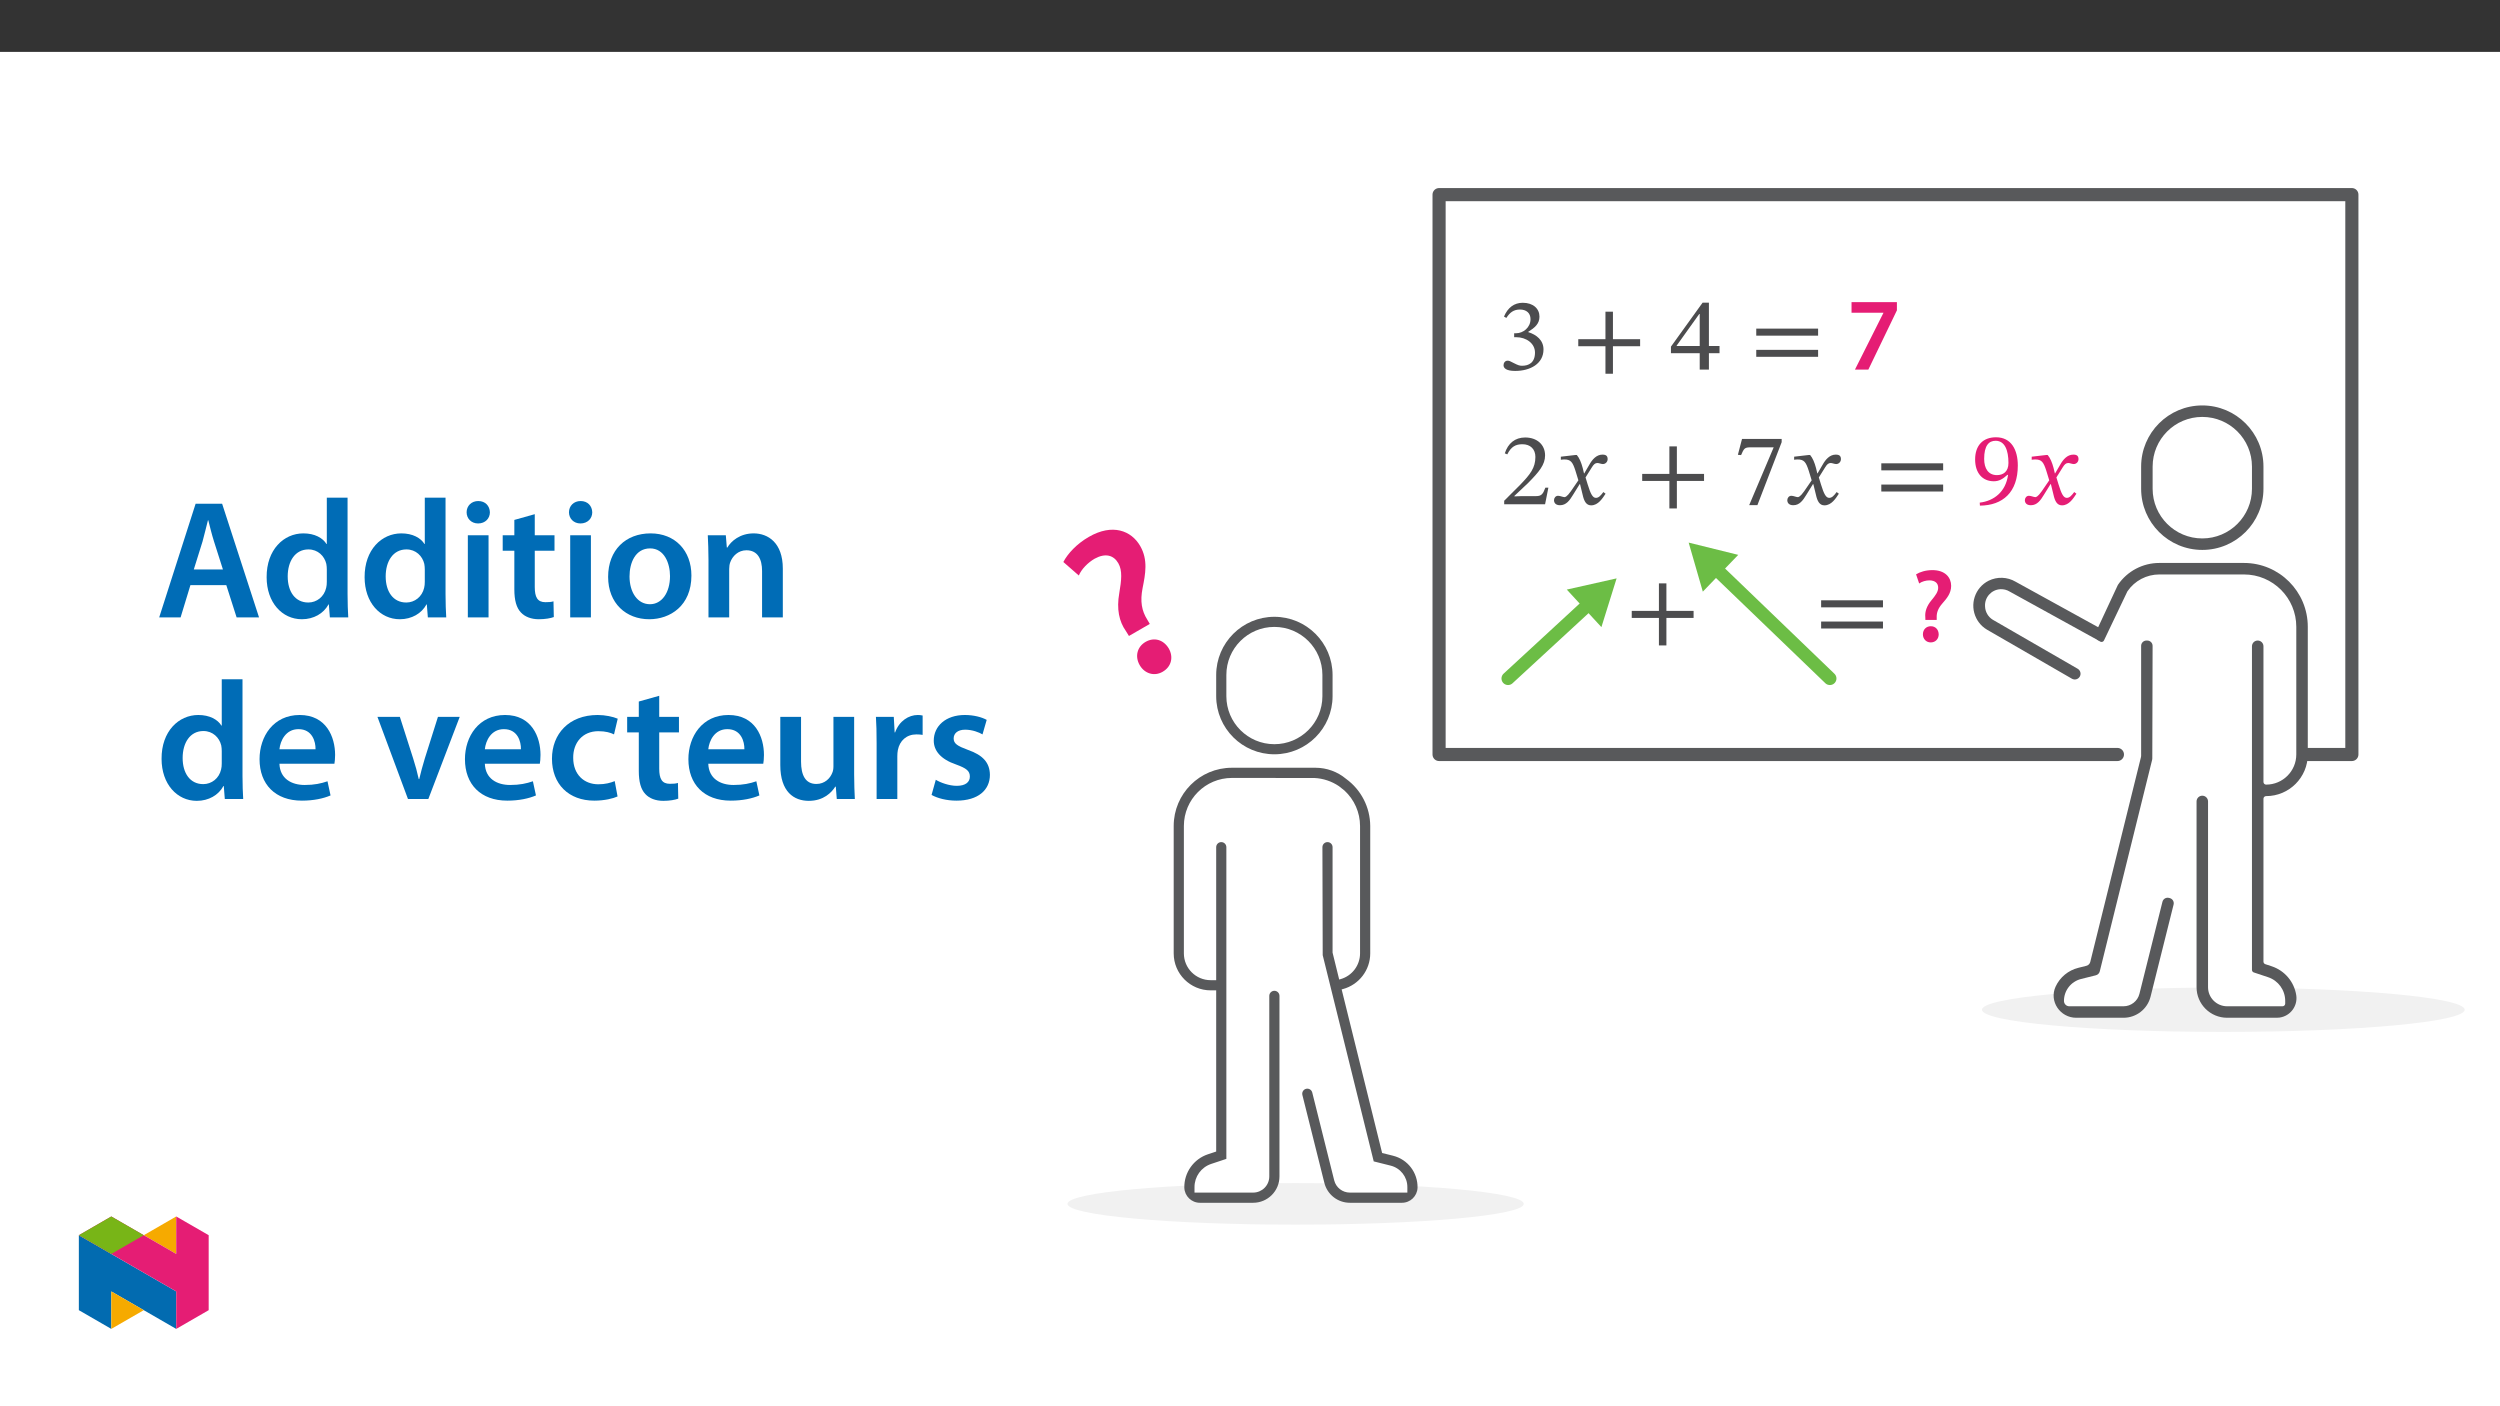 ﻿<?xml version="1.0" encoding="utf-8"?>
<svg xmlns="http://www.w3.org/2000/svg" xmlns:xlink="http://www.w3.org/1999/xlink" viewBox="0 0 960 540" version="1.1">
  <rect x="0" y="0" width="960" height="540" fill="#333333" stroke="none"/>
  <defs>
    <g>
      <symbol overflow="visible" id="glyph0-0">
        <path style="stroke:none;" d="M 12.75 -6.781 L 12.75 -7.406 C 12.75 -11.75 19.172 -14.859 19.172 -20.719 C 19.172 -24.859 15.703 -26.656 11.797 -26.656 C 7.766 -26.656 5.016 -24.391 5.016 -21.156 C 5.016 -19.281 5.781 -18.375 7.047 -18.375 C 8.016 -18.375 8.844 -18.891 8.844 -20.125 C 8.844 -21.641 8.016 -21.672 8.016 -22.984 C 8.016 -24.219 9.078 -25.141 11.438 -25.141 C 13.984 -25.141 15.578 -23.75 15.578 -20.594 C 15.578 -14.469 11.156 -12.984 11.156 -7.812 L 11.156 -6.781 Z M 14.266 -1.906 C 14.266 -3.141 13.422 -4.266 12.031 -4.266 C 10.562 -4.266 9.688 -3.188 9.688 -1.906 C 9.688 -0.594 10.438 0.312 12 0.312 C 13.422 0.312 14.266 -0.641 14.266 -1.906 Z M 23.703 6.734 L 23.703 -31.281 L 0.406 -31.281 L 0.406 6.734 Z M 21.641 4.625 L 2.438 4.625 L 2.438 -29.25 L 21.641 -29.25 Z M 21.641 4.625 " />
      </symbol>
      <symbol overflow="visible" id="glyph0-1">
        <path style="stroke:none;" d="M 3.422 -19.844 C 4.781 -21.953 6.25 -23.062 8.641 -23.062 C 11.109 -23.062 12.703 -21.719 12.703 -19.359 C 12.703 -16.141 9.875 -13.953 7.172 -13.953 L 6.422 -13.953 L 6.422 -12.438 L 7.219 -12.438 C 11.031 -12.438 14.422 -10.078 14.422 -6.531 C 14.422 -2.625 12 -1.469 9.484 -1.469 C 8.531 -1.469 7.969 -1.641 6.25 -2.516 C 4.859 -3.234 4.547 -3.422 3.906 -3.422 C 2.875 -3.422 2.344 -2.516 2.344 -1.672 C 2.344 -0.641 3.234 0.516 6.812 0.516 C 12.625 0.516 17.688 -2.266 17.688 -7.734 C 17.688 -11.281 15.016 -13.391 11.828 -14.391 L 11.828 -14.5 C 14.344 -16.094 16.141 -17.578 16.141 -20.328 C 16.141 -23.344 13.781 -25.656 9.719 -25.656 C 6.453 -25.656 3.984 -23.828 2.516 -20.359 Z M 3.422 -19.844 " />
      </symbol>
      <symbol overflow="visible" id="glyph0-2">
        <path style="stroke:none;" d="M 26.219 -8.969 L 26.219 -11.672 L 15.781 -11.672 L 15.781 -22.234 L 12.906 -22.234 L 12.906 -11.672 L 2.469 -11.672 L 2.469 -8.969 L 12.906 -8.969 L 12.906 1.594 L 15.781 1.594 L 15.781 -8.969 Z M 26.219 -8.969 " />
      </symbol>
      <symbol overflow="visible" id="glyph0-3">
        <path style="stroke:none;" d="M 19.172 -6.297 L 19.172 -9.047 L 15.094 -9.047 L 15.094 -25.703 L 12.672 -25.703 L 0.516 -8.812 L 0.516 -6.297 L 11.562 -6.297 L 11.562 0 L 15.094 0 L 15.094 -6.297 Z M 11.562 -9.047 L 2.703 -9.047 L 2.703 -9.203 L 11.391 -21.359 L 11.562 -21.359 Z M 11.562 -9.047 " />
      </symbol>
      <symbol overflow="visible" id="glyph0-4">
        <path style="stroke:none;" d="M 26.219 -13.031 L 26.219 -15.734 L 2.469 -15.734 L 2.469 -13.031 Z M 26.219 -4.906 L 26.219 -7.578 L 2.469 -7.578 L 2.469 -4.906 Z M 26.219 -4.906 " />
      </symbol>
      <symbol overflow="visible" id="glyph0-5">
        <path style="stroke:none;" d="M 18.484 -6.375 L 17.328 -6.375 C 16.422 -3.984 15.891 -3.141 13.781 -3.141 L 8.25 -3.141 L 5.453 -3.031 L 5.453 -3.234 L 10.719 -8.203 C 14.938 -12.469 17.219 -15.219 17.219 -18.766 C 17.219 -22.953 14.062 -25.656 9.562 -25.656 C 5.703 -25.656 2.984 -23.422 1.75 -19.562 L 2.703 -19.172 C 4.188 -22.156 5.938 -23.062 8.531 -23.062 C 11.594 -23.062 13.5 -21.156 13.5 -18.172 C 13.5 -13.984 11.516 -11.469 7.578 -7.406 L 1.516 -1.359 L 1.516 0 L 17.219 0 Z M 18.484 -6.375 " />
      </symbol>
      <symbol overflow="visible" id="glyph0-6">
        <path style="stroke:none;" d="M 12.547 -11.875 L 12.438 -11.875 L 11.953 -13.906 C 11.391 -16.062 10.641 -17.812 9.688 -18.922 L 9.078 -18.922 L 3.547 -18.281 L 3.547 -17.094 C 3.547 -17.094 4.141 -17.219 4.781 -17.219 C 7.406 -17.25 8.094 -16.172 9.172 -12.828 L 10.281 -9.203 L 7.406 -5.016 C 5.859 -2.797 5.141 -2.75 4.984 -2.75 C 4.297 -2.75 3.344 -3.266 2.469 -3.266 C 1.516 -3.266 0.922 -2.391 0.922 -1.594 C 0.922 -0.594 1.516 0.359 3.234 0.359 C 5.625 0.359 6.938 -1.516 8.203 -3.594 L 10.766 -7.734 L 10.922 -7.734 L 11.906 -3.703 C 12.469 -1.109 13.344 0.406 15.188 0.406 C 17.891 0.406 19.562 -2.312 20.719 -4.062 L 19.875 -4.703 C 18.812 -3.266 18.047 -2.469 17.016 -2.469 C 15.781 -2.469 14.984 -3.938 13.859 -7.609 L 13.031 -10.312 L 15.453 -14.188 C 16.141 -15.297 16.688 -15.859 17.609 -15.859 C 18.125 -15.859 19.047 -15.453 19.688 -15.453 C 20.766 -15.453 21.516 -16.375 21.516 -17.328 C 21.516 -18.453 21.031 -19.078 19.531 -19.078 C 17.172 -19.078 15.578 -17.141 14.5 -15.219 Z M 12.547 -11.875 " />
      </symbol>
      <symbol overflow="visible" id="glyph0-7">
        <path style="stroke:none;" d="M 18.484 -23.859 L 18.484 -25.109 L 3.266 -25.109 L 1.672 -19 L 2.906 -18.891 C 3.984 -21.469 4.297 -21.875 6.531 -21.875 L 15.422 -21.875 L 6.016 0.312 L 9.172 0.312 Z M 18.484 -23.859 " />
      </symbol>
      <symbol overflow="visible" id="glyph0-8">
        <path style="stroke:none;" d="M 3.391 0.516 C 12.188 0.438 17.938 -4.625 17.938 -14.906 C 17.938 -20.797 15.5 -25.734 9.562 -25.734 C 4.547 -25.734 1.547 -22.594 1.547 -17.219 C 1.547 -11.953 4.391 -8.844 8.719 -8.844 C 10.719 -8.844 12.156 -9.688 13.953 -11.312 L 14.188 -11.281 C 13.312 -4.828 8.812 -1.281 3.312 -0.641 Z M 5.016 -17.453 C 5.016 -22.547 6.812 -24.391 9.406 -24.391 C 12.906 -24.391 14.344 -20.844 14.344 -15.859 C 14.344 -12.438 12.234 -11.203 9.922 -11.203 C 6.609 -11.203 5.016 -13.75 5.016 -17.453 Z M 5.016 -17.453 " />
      </symbol>
      <symbol overflow="visible" id="glyph1-0">
        <path style="stroke:none;" d="M 0 0 L 19.922 0 L 19.922 -27.891 L 0 -27.891 Z M 9.969 -15.734 L 3.188 -25.906 L 16.734 -25.906 Z M 11.156 -13.953 L 17.938 -24.109 L 17.938 -3.781 Z M 3.188 -2 L 9.969 -12.156 L 16.734 -2 Z M 2 -24.109 L 8.766 -13.953 L 2 -3.781 Z M 2 -24.109 " />
      </symbol>
      <symbol overflow="visible" id="glyph1-1">
        <path style="stroke:none;" d="M 2.109 -25.906 L 2.109 -21.828 L 14.344 -21.828 L 14.344 -21.75 L 3.422 0 L 8.562 0 L 19.531 -22.75 L 19.531 -25.906 Z M 2.109 -25.906 " />
      </symbol>
      <symbol overflow="visible" id="glyph1-2">
        <path style="stroke:none;" d="M 9.875 -8.203 L 9.875 -9.078 C 9.797 -11 10.406 -12.625 12 -14.469 C 13.703 -16.422 15.422 -18.375 15.422 -21.281 C 15.422 -24.469 13.156 -27.328 8.203 -27.328 C 5.656 -27.328 3.391 -26.609 1.953 -25.703 L 3.141 -22.188 C 4.141 -22.953 5.734 -23.391 7.125 -23.391 C 9.359 -23.344 10.438 -22.234 10.438 -20.562 C 10.438 -19 9.406 -17.609 7.891 -15.781 C 6.016 -13.547 5.297 -11.359 5.5 -9.25 L 5.531 -8.203 Z M 7.578 0.438 C 9.438 0.438 10.641 -0.922 10.641 -2.672 C 10.594 -4.5 9.406 -5.781 7.609 -5.781 C 5.859 -5.781 4.578 -4.5 4.578 -2.672 C 4.578 -0.922 5.812 0.438 7.578 0.438 Z M 7.578 0.438 " />
      </symbol>
      <symbol overflow="visible" id="glyph2-0">
        <path style="stroke:none;" d="M 0 0 L 36.672 -21.172 L 7.031 -72.516 L -29.641 -51.344 Z M 1.609 -39.547 L -21.641 -51.062 L 3.281 -65.453 Z M 5.734 -37.531 L 7.391 -63.422 L 28.984 -26.016 Z M 3.766 -7.062 L 5.422 -32.953 L 28.688 -21.453 Z M -21.938 -46.484 L 1.312 -34.984 L -0.344 -9.078 Z M -21.938 -46.484 " />
      </symbol>
      <symbol overflow="visible" id="glyph2-1">
        <path style="stroke:none;" d="M 9.469 -25.609 L 8.531 -27.219 C 6.344 -30.656 5.719 -34.297 6.703 -39.344 C 7.781 -44.781 8.875 -50.203 5.781 -55.547 C 2.391 -61.422 -4.844 -64.281 -13.938 -59.031 C -18.625 -56.328 -22.047 -52.594 -23.719 -49.391 L -17.781 -44.203 C -16.766 -46.656 -14.297 -49.156 -11.734 -50.641 C -7.578 -52.938 -4.406 -52.016 -2.625 -48.938 C -0.969 -46.078 -1.406 -42.406 -2.25 -37.406 C -3.328 -31.328 -2.312 -26.531 0.312 -22.859 L 1.469 -20.984 Z M 14.406 -7.234 C 17.859 -9.219 18.609 -12.984 16.75 -16.203 C 14.734 -19.547 11.172 -20.625 7.859 -18.719 C 4.641 -16.859 3.656 -13.141 5.609 -9.766 C 7.469 -6.547 11.172 -5.359 14.406 -7.234 Z M 14.406 -7.234 " />
      </symbol>
      <symbol overflow="visible" id="glyph3-0">
        <path style="stroke:none;" d="M 0 0 L 32.375 0 L 32.375 -45.328 L 0 -45.328 Z M 16.188 -25.578 L 5.188 -42.094 L 27.188 -42.094 Z M 18.125 -22.656 L 29.141 -39.172 L 29.141 -6.156 Z M 5.188 -3.234 L 16.188 -19.75 L 27.188 -3.234 Z M 3.234 -39.172 L 14.25 -22.656 L 3.234 -6.156 Z M 3.234 -39.172 " />
      </symbol>
      <symbol overflow="visible" id="glyph3-1">
        <path style="stroke:none;" d="M 27.125 -12.375 L 31.078 0 L 39.688 0 L 25.516 -43.641 L 15.344 -43.641 L 1.359 0 L 9.578 0 L 13.344 -12.375 Z M 14.641 -18.391 L 18 -29.141 C 18.719 -31.734 19.422 -34.766 20.078 -37.297 L 20.203 -37.297 C 20.844 -34.766 21.562 -31.797 22.406 -29.141 L 25.828 -18.391 Z M 14.641 -18.391 " />
      </symbol>
      <symbol overflow="visible" id="glyph3-2">
        <path style="stroke:none;" d="M 25.375 -45.969 L 25.375 -28.172 L 25.25 -28.172 C 23.828 -30.5 20.719 -32.25 16.375 -32.25 C 8.812 -32.25 2.203 -25.969 2.266 -15.406 C 2.266 -5.703 8.219 0.719 15.797 0.719 C 20.328 0.719 24.156 -1.484 26.031 -4.984 L 26.156 -4.984 L 26.547 0 L 33.609 0 C 33.469 -2.141 33.344 -5.641 33.344 -8.875 L 33.344 -45.969 Z M 25.375 -13.656 C 25.375 -12.828 25.312 -12.047 25.125 -11.328 C 24.344 -7.906 21.5 -5.703 18.266 -5.703 C 13.203 -5.703 10.359 -9.906 10.359 -15.734 C 10.359 -21.562 13.203 -26.094 18.328 -26.094 C 21.953 -26.094 24.469 -23.562 25.188 -20.531 C 25.312 -19.875 25.375 -19.031 25.375 -18.391 Z M 25.375 -13.656 " />
      </symbol>
      <symbol overflow="visible" id="glyph3-3">
        <path style="stroke:none;" d="M 12.234 0 L 12.234 -31.531 L 4.281 -31.531 L 4.281 0 Z M 8.281 -44.672 C 5.641 -44.672 3.812 -42.797 3.812 -40.344 C 3.812 -38.016 5.562 -36.062 8.219 -36.062 C 11 -36.062 12.75 -38.016 12.75 -40.344 C 12.688 -42.797 11 -44.672 8.281 -44.672 Z M 8.281 -44.672 " />
      </symbol>
      <symbol overflow="visible" id="glyph3-4">
        <path style="stroke:none;" d="M 5.562 -37.422 L 5.562 -31.531 L 1.094 -31.531 L 1.094 -25.578 L 5.562 -25.578 L 5.562 -10.75 C 5.562 -6.609 6.344 -3.688 8.094 -1.875 C 9.578 -0.266 11.984 0.719 14.953 0.719 C 17.422 0.719 19.547 0.328 20.719 -0.125 L 20.594 -6.156 C 19.688 -5.891 18.906 -5.828 17.484 -5.828 C 14.438 -5.828 13.406 -7.766 13.406 -11.656 L 13.406 -25.578 L 20.984 -25.578 L 20.984 -31.531 L 13.406 -31.531 L 13.406 -39.625 Z M 5.562 -37.422 " />
      </symbol>
      <symbol overflow="visible" id="glyph3-5">
        <path style="stroke:none;" d="M 18.578 -32.25 C 9.062 -32.25 2.266 -25.906 2.266 -15.547 C 2.266 -5.375 9.188 0.719 18.062 0.719 C 26.094 0.719 34.25 -4.469 34.25 -16.062 C 34.25 -25.641 27.969 -32.25 18.578 -32.25 Z M 18.391 -26.484 C 23.828 -26.484 26.031 -20.781 26.031 -15.859 C 26.031 -9.453 22.859 -5.047 18.328 -5.047 C 13.531 -5.047 10.484 -9.641 10.484 -15.734 C 10.484 -20.984 12.75 -26.484 18.391 -26.484 Z M 18.391 -26.484 " />
      </symbol>
      <symbol overflow="visible" id="glyph3-6">
        <path style="stroke:none;" d="M 4.281 0 L 12.234 0 L 12.234 -18.578 C 12.234 -19.484 12.375 -20.469 12.625 -21.109 C 13.469 -23.5 15.672 -25.766 18.844 -25.766 C 23.188 -25.766 24.859 -22.344 24.859 -17.812 L 24.859 0 L 32.828 0 L 32.828 -18.719 C 32.828 -28.688 27.125 -32.25 21.625 -32.25 C 16.375 -32.25 12.953 -29.266 11.531 -26.812 L 11.328 -26.812 L 10.938 -31.531 L 4.016 -31.531 C 4.141 -28.812 4.281 -25.766 4.281 -22.141 Z M 4.281 0 " />
      </symbol>
      <symbol overflow="visible" id="glyph3-7">
        <path style="stroke:none;" d="M 31.016 -13.531 C 31.141 -14.25 31.281 -15.406 31.281 -16.906 C 31.281 -23.828 27.906 -32.25 17.672 -32.25 C 7.578 -32.25 2.266 -24.016 2.266 -15.281 C 2.266 -5.641 8.281 0.641 18.516 0.641 C 23.047 0.641 26.812 -0.188 29.531 -1.359 L 28.359 -6.797 C 25.906 -5.953 23.312 -5.375 19.625 -5.375 C 14.5 -5.375 10.094 -7.828 9.906 -13.531 Z M 9.906 -19.094 C 10.234 -22.344 12.297 -26.812 17.219 -26.812 C 22.531 -26.812 23.828 -22.016 23.766 -19.094 Z M 9.906 -19.094 " />
      </symbol>
      <symbol overflow="visible" id="glyph3-8">
        <path style="stroke:none;" d="M 0.719 -31.531 L 12.438 0 L 20.266 0 L 32.312 -31.531 L 23.953 -31.531 L 18.906 -15.547 C 18.062 -12.688 17.359 -10.234 16.766 -7.641 L 16.578 -7.641 C 16 -10.234 15.344 -12.75 14.438 -15.547 L 9.328 -31.531 Z M 0.719 -31.531 " />
      </symbol>
      <symbol overflow="visible" id="glyph3-9">
        <path style="stroke:none;" d="M 26.359 -6.859 C 24.797 -6.219 22.797 -5.641 20.078 -5.641 C 14.641 -5.641 10.422 -9.328 10.422 -15.797 C 10.359 -21.562 13.984 -26.031 20.078 -26.031 C 22.922 -26.031 24.797 -25.453 26.094 -24.797 L 27.516 -30.828 C 25.703 -31.594 22.734 -32.25 19.812 -32.25 C 8.734 -32.25 2.266 -24.922 2.266 -15.469 C 2.266 -5.703 8.672 0.641 18.516 0.641 C 22.469 0.641 25.766 -0.188 27.453 -0.969 Z M 26.359 -6.859 " />
      </symbol>
      <symbol overflow="visible" id="glyph3-10">
        <path style="stroke:none;" d="M 32.5 -31.531 L 24.547 -31.531 L 24.547 -12.5 C 24.547 -11.594 24.406 -10.688 24.094 -10.031 C 23.312 -7.969 21.234 -5.766 18 -5.766 C 13.797 -5.766 12.109 -9.125 12.109 -14.375 L 12.109 -31.531 L 4.141 -31.531 L 4.141 -13.016 C 4.141 -2.719 9.391 0.719 15.094 0.719 C 20.781 0.719 23.891 -2.531 25.25 -4.734 L 25.453 -4.734 L 25.828 0 L 32.766 0 C 32.641 -2.594 32.5 -5.703 32.5 -9.453 Z M 32.5 -31.531 " />
      </symbol>
      <symbol overflow="visible" id="glyph3-11">
        <path style="stroke:none;" d="M 4.281 0 L 12.234 0 L 12.234 -16.375 C 12.234 -17.219 12.297 -18.062 12.438 -18.781 C 13.141 -22.406 15.797 -24.797 19.547 -24.797 C 20.531 -24.797 21.234 -24.734 21.953 -24.609 L 21.953 -32.047 C 21.297 -32.188 20.844 -32.25 20.078 -32.25 C 16.641 -32.25 12.953 -29.984 11.391 -25.578 L 11.203 -25.578 L 10.875 -31.531 L 4.016 -31.531 C 4.203 -28.75 4.281 -25.641 4.281 -21.375 Z M 4.281 0 " />
      </symbol>
      <symbol overflow="visible" id="glyph3-12">
        <path style="stroke:none;" d="M 2.328 -1.547 C 4.656 -0.266 8.094 0.641 11.906 0.641 C 20.266 0.641 24.734 -3.5 24.734 -9.266 C 24.672 -13.922 22.078 -16.828 16.312 -18.844 C 12.297 -20.328 10.812 -21.234 10.812 -23.25 C 10.812 -25.188 12.375 -26.609 15.219 -26.609 C 18 -26.609 20.594 -25.578 21.891 -24.797 L 23.5 -30.375 C 21.625 -31.406 18.578 -32.25 15.094 -32.25 C 7.766 -32.25 3.172 -27.969 3.172 -22.406 C 3.172 -18.641 5.703 -15.281 11.844 -13.203 C 15.734 -11.781 17.031 -10.75 17.031 -8.609 C 17.031 -6.547 15.469 -5.047 11.984 -5.047 C 9.125 -5.047 5.703 -6.281 3.953 -7.375 Z M 2.328 -1.547 " />
      </symbol>
    </g>
    <clipPath id="clip1">
      <path d="M 409 454 L 586 454 L 586 470.266 L 409 470.266 Z M 409 454 " />
    </clipPath>
    <clipPath id="clip2">
      <path d="M 550 72.211 L 906 72.211 L 906 293 L 550 293 Z M 550 72.211 " />
    </clipPath>
    <clipPath id="clip3">
      <path d="M 761 379 L 946.441 379 L 946.441 397 L 761 397 Z M 761 379 " />
    </clipPath>
    <clipPath id="clip4">
      <path d="M 30.277 474 L 68 474 L 68 510.301 L 30.277 510.301 Z M 30.277 474 " />
    </clipPath>
    <clipPath id="clip5">
      <path d="M 42 495 L 56 495 L 56 510.301 L 42 510.301 Z M 42 495 " />
    </clipPath>
    <clipPath id="clip6">
      <path d="M 55 467.125 L 68 467.125 L 68 482 L 55 482 Z M 55 467.125 " />
    </clipPath>
    <clipPath id="clip7">
      <path d="M 30.277 467.125 L 80.133 467.125 L 80.133 510.301 L 30.277 510.301 Z M 30.277 467.125 " />
    </clipPath>
    <clipPath id="clip8">
      <path d="M 30.277 467.125 L 56 467.125 L 56 482 L 30.277 482 Z M 30.277 467.125 " />
    </clipPath>
  </defs>
  <g id="surface1">
    <path style=" stroke:none;fill-rule:nonzero;fill:rgb(100%,100%,100%);fill-opacity:1;" d="M 0 559.926 L 960 559.926 L 960 19.926 L 0 19.926 Z M 0 559.926 " />
    <g clip-path="url(#clip1)" clip-rule="nonzero">
      <path style=" stroke:none;fill-rule:nonzero;fill:rgb(94.499%,94.499%,94.499%);fill-opacity:1;" d="M 497.52 454.305 C 545.902 454.305 585.125 457.879 585.125 462.285 C 585.125 466.691 545.902 470.266 497.52 470.266 C 449.137 470.266 409.914 466.691 409.914 462.285 C 409.914 457.879 449.137 454.305 497.52 454.305 " />
    </g>
    <path style=" stroke:none;fill-rule:nonzero;fill:rgb(100%,100%,100%);fill-opacity:1;" d="M 469.023 444.133 L 459.652 448.977 L 456.387 455.402 C 456.387 455.402 456.703 459.719 457.336 459.719 C 457.969 459.719 482.715 459.613 483.031 459.719 C 483.348 459.824 486.82 457.508 487.559 456.141 C 488.293 454.77 491.242 451.398 490.297 449.082 C 489.348 446.77 488.926 444.133 488.715 444.133 C 488.504 444.133 488.762 441.816 488.086 441.816 C 487.406 441.816 469.023 444.133 469.023 444.133 " />
    <path style=" stroke:none;fill-rule:nonzero;fill:rgb(100%,100%,100%);fill-opacity:1;" d="M 531.129 444.133 L 540.5 448.977 L 543.766 455.402 C 543.766 455.402 543.449 459.719 542.816 459.719 C 542.188 459.719 517.441 459.613 517.121 459.719 C 516.809 459.824 513.332 457.508 512.594 456.141 C 511.859 454.77 508.91 451.398 509.859 449.082 C 510.805 446.77 511.227 444.133 511.438 444.133 C 511.648 444.133 511.391 441.816 512.07 441.816 C 512.746 441.816 531.129 444.133 531.129 444.133 " />
    <g clip-path="url(#clip2)" clip-rule="nonzero">
      <path style="fill:none;stroke-width:5.932;stroke-linecap:round;stroke-linejoin:round;stroke:rgb(34.499%,34.9%,35.699%);stroke-opacity:1;stroke-miterlimit:4;" d="M 0.001 -0 L -306.451 -0 L -306.451 252.927 L 105.915 252.927 L 105.915 -0 L 84.385 -0 " transform="matrix(0.85,0,0,-0.85,813.089,289.722)" />
    </g>
    <g clip-path="url(#clip3)" clip-rule="nonzero">
      <path style=" stroke:none;fill-rule:nonzero;fill:rgb(94.499%,94.499%,94.499%);fill-opacity:1;" d="M 853.758 379.215 C 904.949 379.215 946.441 383.031 946.441 387.738 C 946.441 392.445 904.949 396.262 853.758 396.262 C 802.57 396.262 761.074 392.445 761.074 387.738 C 761.074 383.031 802.57 379.215 853.758 379.215 " />
    </g>
    <path style=" stroke:none;fill-rule:nonzero;fill:rgb(100%,100%,100%);fill-opacity:1;" d="M 813.973 344.559 L 804.078 371.586 C 804.078 371.586 789.656 371.512 792.215 381.434 C 792.215 381.434 786.355 389.742 804.898 389.062 C 823.445 388.387 822.992 384.992 822.992 384.992 L 834.84 339.152 Z M 813.973 344.559 " />
    <path style=" stroke:none;fill-rule:nonzero;fill:rgb(100%,100%,100%);fill-opacity:1;" d="M 844.098 344.594 C 844.098 344.594 839.992 389.102 856.031 387.738 C 873.703 386.234 881.418 390.59 879.977 384.277 C 878.531 377.961 867.047 370.629 867.047 370.629 L 865.375 339.152 Z M 844.098 344.594 " />
    <path style=" stroke:none;fill-rule:nonzero;fill:rgb(34.499%,34.9%,35.699%);fill-opacity:1;" d="M 826.609 179.172 C 826.609 168.637 835.148 160.098 845.68 160.098 C 856.215 160.098 864.754 168.637 864.754 179.172 L 864.754 187.684 C 864.754 198.219 856.215 206.758 845.68 206.758 C 835.148 206.758 826.609 198.219 826.609 187.684 Z M 822.195 179.172 L 822.195 187.684 C 822.195 200.652 832.711 211.168 845.68 211.168 C 858.652 211.168 869.168 200.652 869.168 187.684 L 869.168 179.172 C 869.168 166.199 858.652 155.688 845.68 155.688 C 832.711 155.688 822.195 166.199 822.195 179.172 " />
    <path style=" stroke:none;fill-rule:nonzero;fill:rgb(34.499%,34.9%,35.699%);fill-opacity:1;" d="M 815.426 390.82 L 797.246 390.82 C 791.086 390.82 786.773 384.457 789.348 378.867 C 791.012 375.258 794.223 372.602 798.078 371.645 L 801.172 370.871 C 801.906 370.688 802.48 370.113 802.664 369.375 L 822.137 290.703 C 822.176 290.543 822.195 290.379 822.195 290.211 L 822.195 248.016 C 822.195 246.883 823.113 245.965 824.246 245.965 L 824.547 245.965 C 825.68 245.965 826.598 246.883 826.598 248.016 L 826.598 248.02 L 826.484 291.254 C 826.484 291.418 826.465 291.582 826.426 291.742 L 806.309 373.012 C 806.125 373.746 805.555 374.324 804.816 374.508 L 799.148 375.926 C 795.273 376.887 792.555 380.367 792.562 384.359 C 792.562 385.492 793.48 386.41 794.609 386.41 L 815.426 386.41 C 818.316 386.41 820.84 384.441 821.543 381.633 L 830.383 346.277 C 830.656 345.18 831.77 344.512 832.867 344.789 L 833.168 344.863 C 834.27 345.137 834.934 346.25 834.66 347.348 L 825.82 382.703 C 824.633 387.477 820.344 390.828 815.426 390.82 " />
    <path style=" stroke:none;fill-rule:nonzero;fill:rgb(34.499%,34.9%,35.699%);fill-opacity:1;" d="M 804.996 242.363 L 813.215 224.715 C 813.242 224.656 813.273 224.602 813.309 224.547 C 816.891 219.305 822.832 216.172 829.184 216.176 L 861.68 216.176 C 875.215 216.176 886.191 227.148 886.191 240.688 L 886.191 289.707 C 886.191 298.543 879.027 305.707 870.191 305.707 C 869.625 305.707 869.168 306.164 869.168 306.73 L 869.168 369.266 C 869.168 369.707 869.449 370.098 869.867 370.238 L 872.355 371.062 C 877.336 372.719 880.973 377.027 881.77 382.219 C 882.359 386.336 879.5 390.156 875.379 390.746 C 875.016 390.797 874.645 390.824 874.277 390.82 L 855.219 390.82 C 848.73 390.82 843.477 385.562 843.477 379.078 L 843.477 307.754 C 843.477 306.535 844.465 305.547 845.68 305.547 C 846.898 305.547 847.887 306.535 847.887 307.754 L 847.887 379.078 C 847.887 383.125 851.168 386.41 855.219 386.41 L 876.496 386.41 C 877.062 386.41 877.52 385.949 877.52 385.383 L 877.52 384.359 C 877.523 380.223 874.879 376.551 870.953 375.246 L 865.453 373.414 C 865.035 373.277 864.754 372.883 864.754 372.441 L 864.754 248.172 C 864.754 246.953 865.742 245.965 866.961 245.965 C 868.18 245.965 869.168 246.953 869.168 248.172 L 869.168 300.27 C 869.168 300.836 869.625 301.293 870.191 301.293 C 876.59 301.293 881.777 296.105 881.777 289.707 L 881.777 240.688 C 881.777 229.586 872.777 220.59 861.68 220.59 L 829.18 220.59 C 824.297 220.586 819.727 222.992 816.965 227.023 C 816.93 227.074 816.898 227.129 816.871 227.184 L 807.926 245.934 C 807.68 246.441 807.07 246.66 806.559 246.414 C 806.531 246.402 806.504 246.387 806.477 246.371 L 805.633 245.871 C 805.355 245.707 805.168 245.418 805.137 245.098 L 804.906 242.902 C 804.887 242.719 804.918 242.531 804.996 242.363 " />
    <path style=" stroke:none;fill-rule:nonzero;fill:rgb(34.499%,34.9%,35.699%);fill-opacity:1;" d="M 762.258 232.859 C 762.039 229.43 764.641 226.477 768.07 226.258 C 769.367 226.176 770.66 226.5 771.762 227.191 L 805.809 245.953 C 806.539 244.633 807.5 243.453 808.641 242.469 L 774.012 223.395 L 773.965 223.367 C 770.809 221.52 766.938 221.375 763.652 222.988 C 758.359 225.656 756.234 232.109 758.902 237.402 C 759.16 237.914 759.461 238.406 759.797 238.875 C 760.656 240.059 761.746 241.051 763.004 241.793 L 795.617 260.625 C 796.672 261.234 798.02 260.871 798.633 259.816 C 799.242 258.762 798.879 257.41 797.824 256.801 L 765.234 237.984 C 763.441 236.887 762.324 234.961 762.258 232.859 " />
    <path style="fill:none;stroke-width:5.932;stroke-linecap:round;stroke-linejoin:round;stroke:rgb(42.4%,74.1%,27.1%);stroke-opacity:1;stroke-miterlimit:4;" d="M -0.001 0.001 L 36.837 33.967 " transform="matrix(0.85,0,0,-0.85,579.091,260.536)" />
    <path style=" stroke:none;fill-rule:nonzero;fill:rgb(42.4%,74.1%,27.1%);fill-opacity:1;" d="M 614.941 240.816 L 620.777 222.098 L 601.645 226.398 Z M 614.941 240.816 " />
    <path style="fill:none;stroke-width:5.932;stroke-linecap:round;stroke-linejoin:round;stroke:rgb(42.4%,74.1%,27.1%);stroke-opacity:1;stroke-miterlimit:4;" d="M 0.001 0.001 L -51.837 49.877 " transform="matrix(0.85,0,0,-0.85,702.675,260.536)" />
    <path style=" stroke:none;fill-rule:nonzero;fill:rgb(42.4%,74.1%,27.1%);fill-opacity:1;" d="M 667.48 213.066 L 648.445 208.359 L 653.883 227.195 Z M 667.48 213.066 " />
    <path style=" stroke:none;fill-rule:nonzero;fill:rgb(34.499%,34.9%,35.699%);fill-opacity:1;" d="M 507.801 267.352 C 507.789 277.535 499.523 285.781 489.34 285.77 C 479.172 285.758 470.934 277.52 470.922 267.352 L 470.922 259.195 C 470.91 249.012 479.156 240.746 489.34 240.734 C 499.523 240.723 507.789 248.969 507.801 259.152 Z M 489.359 236.848 C 477.023 236.859 467.027 246.859 467.016 259.195 L 467.016 267.352 C 467.039 279.691 477.066 289.676 489.41 289.648 C 501.715 289.625 511.684 279.656 511.707 267.352 L 511.707 259.195 C 511.695 246.859 501.695 236.859 489.359 236.848 " />
    <path style=" stroke:none;fill-rule:nonzero;fill:rgb(34.499%,34.9%,35.699%);fill-opacity:1;" d="M 518.355 461.867 L 538.305 461.867 C 541.547 461.895 544.219 459.332 544.336 456.094 C 544.461 450.305 540.562 445.199 534.941 443.805 L 534.941 443.801 L 530.738 442.754 L 515.191 379.934 L 515.684 379.801 C 521.871 378.125 526.168 372.508 526.168 366.098 L 526.168 317.164 C 526.129 310.012 522.691 303.301 516.906 299.094 C 513.617 296.336 509.465 294.824 505.176 294.816 L 473.047 294.816 C 460.707 294.816 450.699 304.82 450.699 317.164 L 450.699 366.105 C 450.699 373.945 457.055 380.297 464.891 380.297 L 467.016 380.297 L 467.016 442.191 L 463.848 443.242 C 458.344 445.074 454.668 450.277 454.781 456.078 C 454.891 459.324 457.566 461.895 460.812 461.867 L 481.203 461.867 C 486.789 461.867 491.316 457.34 491.316 451.754 L 491.316 382.422 C 491.316 381.34 490.441 380.465 489.363 380.465 C 488.281 380.465 487.406 381.34 487.406 382.422 L 487.406 451.754 C 487.406 455.184 484.629 457.957 481.203 457.957 L 458.688 457.957 L 458.688 455.836 C 458.684 451.805 461.266 448.223 465.09 446.949 L 470.922 445.008 L 470.922 325.32 C 470.922 324.242 470.047 323.367 468.969 323.367 C 467.887 323.367 467.016 324.242 467.016 325.32 L 467.016 376.387 L 464.891 376.387 C 459.211 376.387 454.609 371.785 454.609 366.105 L 454.609 317.164 C 454.621 306.984 462.871 298.738 473.047 298.727 L 504.75 298.75 C 508.109 298.914 511.359 300 514.148 301.883 C 514.73 302.352 516.273 303.57 516.277 303.57 C 520.078 307.066 522.25 311.996 522.258 317.164 L 522.258 366.09 C 522.258 370.691 519.199 374.734 514.773 375.992 L 514.25 376.141 L 511.707 365.805 L 511.707 325.316 C 511.707 324.238 510.836 323.367 509.758 323.367 C 508.684 323.367 507.809 324.238 507.809 325.316 L 507.809 325.32 L 507.918 366.781 L 527.508 445.973 L 533.996 447.598 C 537.777 448.535 540.434 451.934 540.426 455.832 L 540.426 457.957 L 518.355 457.957 C 515.512 457.957 513.027 456.023 512.336 453.262 L 503.902 419.523 C 503.641 418.477 502.582 417.84 501.535 418.102 C 500.488 418.363 499.852 419.422 500.113 420.469 L 508.551 454.207 C 509.668 458.711 513.715 461.875 518.355 461.867 " />
    <g style="fill:rgb(29.805%,29.805%,30.588%);fill-opacity:1;">
      <use xlink:href="#glyph0-1" x="575.015" y="141.923" />
    </g>
    <g style="fill:rgb(29.805%,29.805%,30.588%);fill-opacity:1;">
      <use xlink:href="#glyph0-2" x="603.588" y="141.923" />
    </g>
    <g style="fill:rgb(29.805%,29.805%,30.588%);fill-opacity:1;">
      <use xlink:href="#glyph0-3" x="641.127" y="141.923" />
    </g>
    <g style="fill:rgb(29.805%,29.805%,30.588%);fill-opacity:1;">
      <use xlink:href="#glyph0-4" x="671.932" y="141.923" />
    </g>
    <g style="fill:rgb(89.803%,11.374%,45.49%);fill-opacity:1;">
      <use xlink:href="#glyph1-1" x="708.881" y="141.923" />
    </g>
    <g style="fill:rgb(29.805%,29.805%,30.588%);fill-opacity:1;">
      <use xlink:href="#glyph0-5" x="576.091" y="193.649" />
      <use xlink:href="#glyph0-6" x="595.817" y="193.649" />
    </g>
    <g style="fill:rgb(29.805%,29.805%,30.588%);fill-opacity:1;">
      <use xlink:href="#glyph0-2" x="628.136" y="193.649" />
    </g>
    <g style="fill:rgb(29.805%,29.805%,30.588%);fill-opacity:1;">
      <use xlink:href="#glyph0-7" x="665.675" y="193.649" />
      <use xlink:href="#glyph0-6" x="685.401" y="193.649" />
    </g>
    <g style="fill:rgb(29.805%,29.805%,30.588%);fill-opacity:1;">
      <use xlink:href="#glyph0-4" x="719.952" y="193.649" />
    </g>
    <g style="fill:rgb(89.803%,11.374%,45.49%);fill-opacity:1;">
      <use xlink:href="#glyph0-8" x="756.901" y="193.649" />
      <use xlink:href="#glyph0-6" x="776.627" y="193.649" />
    </g>
    <g style="fill:rgb(29.805%,29.805%,30.588%);fill-opacity:1;">
      <use xlink:href="#glyph0-2" x="624.119" y="246.251" />
    </g>
    <g style="fill:rgb(29.805%,29.805%,30.588%);fill-opacity:1;">
      <use xlink:href="#glyph0-4" x="696.846" y="246.251" />
    </g>
    <g style="fill:rgb(89.803%,11.374%,45.49%);fill-opacity:1;">
      <use xlink:href="#glyph1-2" x="733.819" y="246.251" />
    </g>
    <g style="fill:rgb(89.803%,11.374%,45.49%);fill-opacity:1;">
      <use xlink:href="#glyph2-1" x="432.046" y="265.199" />
    </g>
    <g style="fill:rgb(0%,42.354%,71.373%);fill-opacity:1;">
      <use xlink:href="#glyph3-1" x="59.776" y="237.069" />
    </g>
    <g style="fill:rgb(0%,42.354%,71.373%);fill-opacity:1;">
      <use xlink:href="#glyph3-2" x="100.12" y="237.069" />
      <use xlink:href="#glyph3-2" x="137.744" y="237.069" />
      <use xlink:href="#glyph3-3" x="175.368" y="237.069" />
      <use xlink:href="#glyph3-4" x="191.945" y="237.069" />
      <use xlink:href="#glyph3-3" x="214.675" y="237.069" />
      <use xlink:href="#glyph3-5" x="231.253" y="237.069" />
      <use xlink:href="#glyph3-6" x="267.776" y="237.069" />
    </g>
    <g style="fill:rgb(0%,42.354%,71.373%);fill-opacity:1;">
      <use xlink:href="#glyph3-2" x="59.776" y="306.807" />
      <use xlink:href="#glyph3-7" x="97.4" y="306.807" />
    </g>
    <g style="fill:rgb(0%,42.354%,71.373%);fill-opacity:1;">
      <use xlink:href="#glyph3-8" x="144.219" y="306.807" />
    </g>
    <g style="fill:rgb(0%,42.354%,71.373%);fill-opacity:1;">
      <use xlink:href="#glyph3-7" x="176.274" y="306.807" />
      <use xlink:href="#glyph3-9" x="209.689" y="306.807" />
    </g>
    <g style="fill:rgb(0%,42.354%,71.373%);fill-opacity:1;">
      <use xlink:href="#glyph3-4" x="239.736" y="306.807" />
    </g>
    <g style="fill:rgb(0%,42.354%,71.373%);fill-opacity:1;">
      <use xlink:href="#glyph3-7" x="262.077" y="306.807" />
      <use xlink:href="#glyph3-10" x="295.492" y="306.807" />
      <use xlink:href="#glyph3-11" x="332.339" y="306.807" />
      <use xlink:href="#glyph3-12" x="355.392" y="306.807" />
    </g>
    <g clip-path="url(#clip4)" clip-rule="nonzero">
      <path style=" stroke:none;fill-rule:nonzero;fill:rgb(0.8%,42%,68.999%);fill-opacity:1;" d="M 30.277 503.105 L 42.738 510.301 L 42.738 495.91 L 67.668 510.301 L 67.668 495.91 L 30.277 474.32 Z M 30.277 503.105 " />
    </g>
    <g clip-path="url(#clip5)" clip-rule="nonzero">
      <path style=" stroke:none;fill-rule:nonzero;fill:rgb(96.1%,66.699%,0%);fill-opacity:1;" d="M 42.738 510.301 L 55.203 503.105 L 42.738 495.91 Z M 42.738 510.301 " />
    </g>
    <g clip-path="url(#clip6)" clip-rule="nonzero">
      <path style=" stroke:none;fill-rule:nonzero;fill:rgb(96.1%,66.699%,0%);fill-opacity:1;" d="M 67.668 467.125 L 55.203 474.32 L 67.668 481.516 Z M 67.668 467.125 " />
    </g>
    <g clip-path="url(#clip7)" clip-rule="nonzero">
      <path style=" stroke:none;fill-rule:nonzero;fill:rgb(89.799%,11.4%,45.499%);fill-opacity:1;" d="M 67.668 467.125 L 67.668 481.516 L 42.738 467.125 L 30.277 474.32 L 67.668 495.91 L 67.668 510.301 L 80.133 503.105 L 80.133 474.32 Z M 67.668 467.125 " />
    </g>
    <g clip-path="url(#clip8)" clip-rule="nonzero">
      <path style=" stroke:none;fill-rule:nonzero;fill:rgb(47.099%,70.999%,9%);fill-opacity:1;" d="M 42.738 467.125 L 30.277 474.32 L 42.738 481.516 L 55.203 474.32 Z M 42.738 467.125 " />
    </g>
  </g>
</svg>
